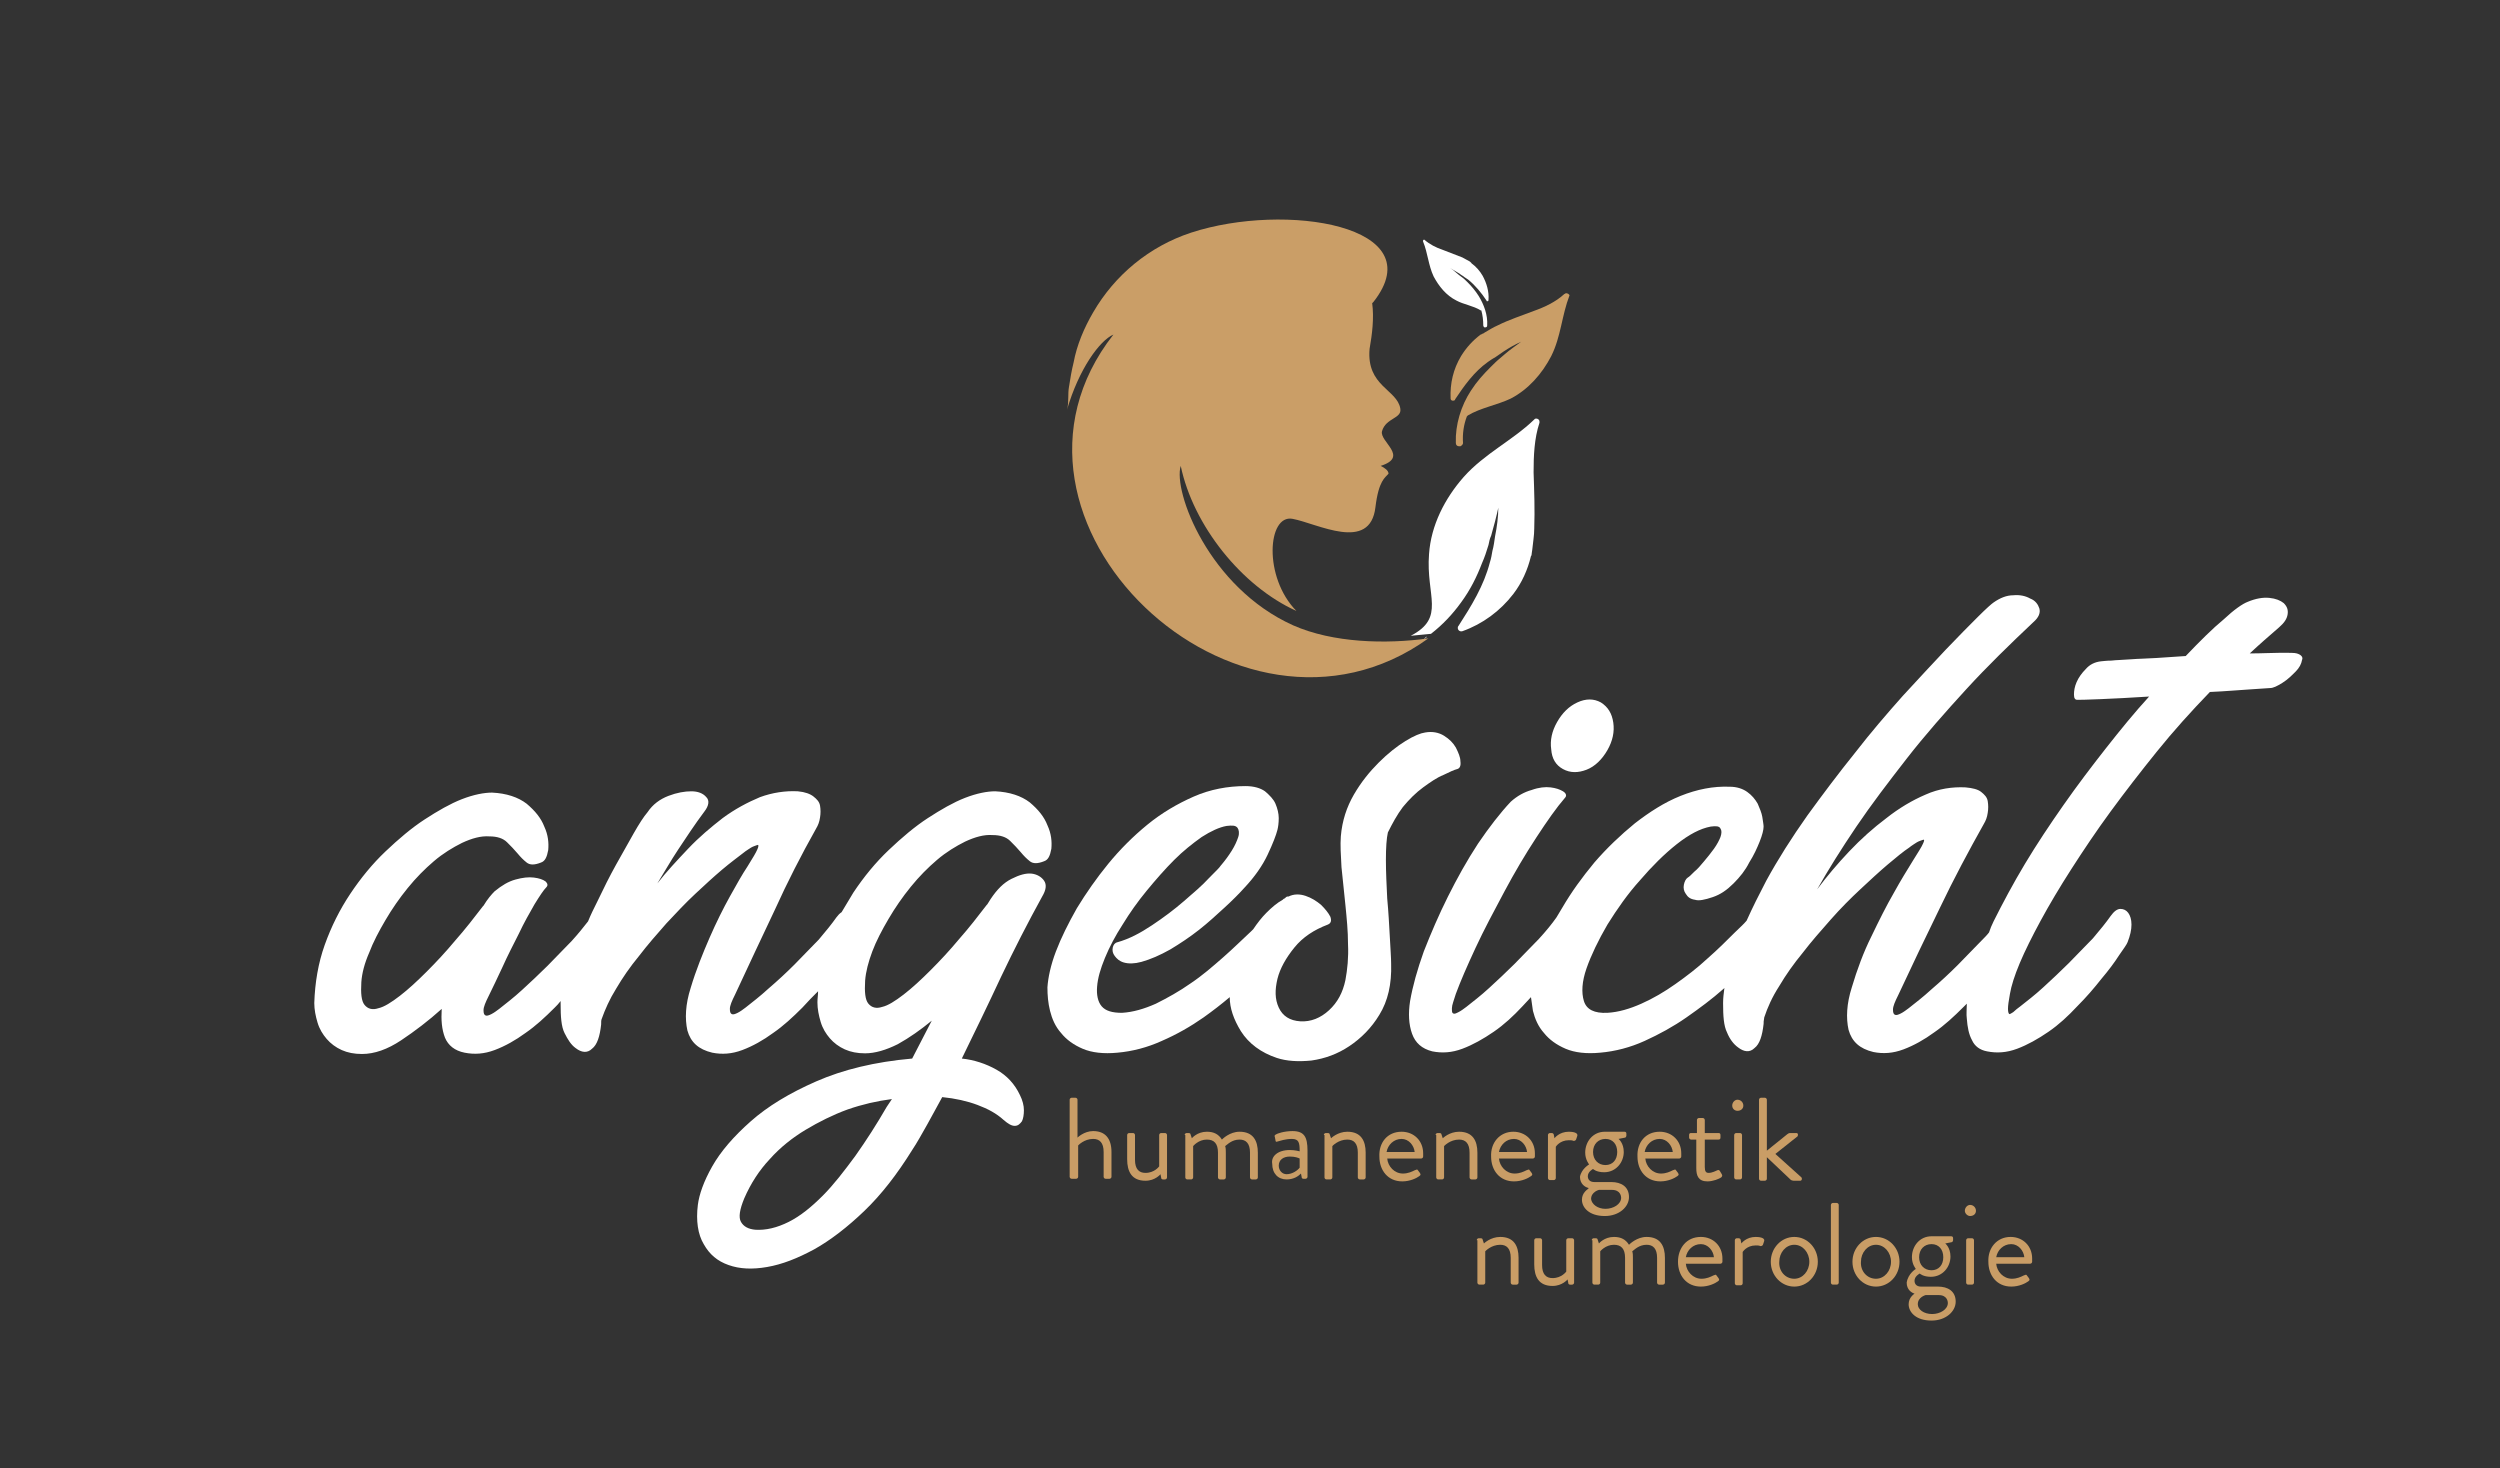<?xml version="1.0" encoding="utf-8"?>
<!-- Generator: Adobe Illustrator 26.0.0, SVG Export Plug-In . SVG Version: 6.00 Build 0)  -->
<svg version="1.1" id="Ebene_1" xmlns="http://www.w3.org/2000/svg" xmlns:xlink="http://www.w3.org/1999/xlink" x="0px" y="0px"
	 viewBox="0 0 382.6 224.7" style="enable-background:new 0 0 382.6 224.7;" xml:space="preserve">
<rect x="0" y="0" width="382.6" height="224.7" fill="#333333" stroke="none"/>
<style type="text/css">
	.st0{display:none;}
	.st1{display:inline;fill-rule:evenodd;clip-rule:evenodd;fill:#521841;}
	.st2{fill:#C99D66;}
	.st3{fill:#FFFFFF;}
	.st4{fill-rule:evenodd;clip-rule:evenodd;fill:#CA9E67;}
	.st5{fill-rule:evenodd;clip-rule:evenodd;fill:#FFFFFF;}
</style>
<g id="Ebene_2_00000127726370807960891070000004677658316969974974_" class="st0">
	<rect x="-97.8" y="-138" class="st1" width="518.2" height="474.5"/>
</g>
<g id="Ebene_1_00000114772412035989361080000006523838609164948636_">
	<g>
		<path class="st2" d="M163.7,168.3c0-0.2,0.2-0.3,0.3-0.3h0.6c0.2,0,0.3,0.2,0.3,0.3v5.8c0,0,1-1,2.4-1c1.8,0,2.8,1.1,2.8,3.2v3.8
			c0,0.2-0.2,0.3-0.3,0.3h-0.6c-0.2,0-0.3-0.2-0.3-0.3v-3.8c0-1.4-0.6-2-1.6-2c-1.4,0-2.3,1-2.3,1v4.8c0,0.2-0.2,0.3-0.3,0.3H164
			c-0.2,0-0.3-0.2-0.3-0.3V168.3z"/>
		<path class="st2" d="M172.5,173.7c0-0.2,0.2-0.3,0.3-0.3h0.6c0.2,0,0.3,0.2,0.3,0.3v3.8c0,1.4,0.6,2,1.6,2c1.4,0,2.1-1,2.1-1
			c0-0.4,0-0.8,0-4.8c0-0.2,0.2-0.3,0.3-0.3h0.6c0.2,0,0.3,0.2,0.3,0.3v6.5c0,0.2-0.2,0.3-0.3,0.3h-0.3c-0.2,0-0.3-0.1-0.3-0.3
			l-0.1-0.5c0,0-0.8,1-2.3,1c-2.1,0-2.8-1.4-2.8-3.3V173.7z"/>
		<path class="st2" d="M181.3,173.7c0-0.2,0.2-0.3,0.3-0.3h0.3c0.2,0,0.3,0.1,0.3,0.2l0.2,0.6c0,0,0.8-1,2.3-1
			c1.1,0,1.8,0.4,2.3,1.2c0.1-0.1,1.2-1.2,2.7-1.2c2.1,0,2.8,1.4,2.8,3.2v3.8c0,0.2-0.2,0.3-0.3,0.3h-0.6c-0.2,0-0.3-0.2-0.3-0.3
			v-3.8c0-1.4-0.6-2-1.6-2c-1.2,0-1.9,0.8-2.2,1c0.1,0.3,0.1,0.6,0.1,1v3.8c0,0.2-0.2,0.3-0.3,0.3h-0.6c-0.2,0-0.3-0.2-0.3-0.3v-3.8
			c0-1.4-0.6-2-1.7-2c-1.3,0-2.1,1-2.1,1v4.8c0,0.2-0.2,0.3-0.3,0.3h-0.6c-0.2,0-0.3-0.2-0.3-0.3V173.7z"/>
		<path class="st2" d="M197.4,176c0.8,0,1.5,0.2,1.5,0.2c0-1.3-0.1-1.9-1.2-1.9c-1,0-1.8,0.3-2.2,0.4c-0.2,0.1-0.3,0-0.3-0.2
			l-0.1-0.5c-0.1-0.2,0-0.3,0.2-0.4c0.1-0.1,1.2-0.5,2.5-0.5c1.8,0,2.3,0.9,2.3,3v4c0,0.2-0.2,0.3-0.3,0.3h-0.3
			c-0.2,0-0.3-0.1-0.3-0.3l-0.1-0.5c-0.4,0.4-1.1,0.9-2.2,0.9c-1.3,0-2.2-0.9-2.2-2.4C194.5,177,195.5,176,197.4,176z M196.9,179.7
			c0.9,0,1.7-0.6,2-1v-1.4c-0.2-0.1-0.7-0.3-1.5-0.3c-1,0-1.7,0.5-1.7,1.4C195.7,179.1,196.2,179.7,196.9,179.7z"/>
		<path class="st2" d="M202.6,173.7c0-0.2,0.2-0.3,0.3-0.3h0.3c0.2,0,0.3,0.1,0.3,0.2l0.2,0.6c0,0,1-1,2.5-1c2.1,0,2.8,1.4,2.8,3.2
			v3.8c0,0.2-0.2,0.3-0.3,0.3h-0.6c-0.2,0-0.3-0.2-0.3-0.3v-3.8c0-1.4-0.6-2-1.6-2c-1.4,0-2.3,1-2.3,1v4.8c0,0.2-0.2,0.3-0.3,0.3
			h-0.6c-0.2,0-0.3-0.2-0.3-0.3V173.7z"/>
		<path class="st2" d="M214.5,173.2c1.9,0,3.3,1.4,3.3,3.3c0,0.1,0,0.4,0,0.5c0,0.2-0.2,0.3-0.3,0.3h-5.2c0.1,1.2,1.1,2.3,2.4,2.3
			c0.8,0,1.4-0.3,1.8-0.5c0.3-0.1,0.4-0.2,0.5,0c0.1,0.1,0.2,0.3,0.3,0.4c0.1,0.2,0.2,0.3-0.1,0.5c-0.4,0.3-1.4,0.8-2.6,0.8
			c-2.2,0-3.5-1.7-3.5-3.8C211,174.9,212.3,173.2,214.5,173.2z M216.5,176.3c-0.1-1-0.9-2-2-2c-1.2,0-2.1,0.9-2.3,2H216.5z"/>
		<path class="st2" d="M219.7,173.7c0-0.2,0.2-0.3,0.3-0.3h0.3c0.2,0,0.3,0.1,0.3,0.2l0.2,0.6c0,0,1-1,2.5-1c2.1,0,2.8,1.4,2.8,3.2
			v3.8c0,0.2-0.2,0.3-0.3,0.3h-0.6c-0.2,0-0.3-0.2-0.3-0.3v-3.8c0-1.4-0.6-2-1.6-2c-1.4,0-2.3,1-2.3,1v4.8c0,0.2-0.2,0.3-0.3,0.3
			h-0.6c-0.2,0-0.3-0.2-0.3-0.3V173.7z"/>
		<path class="st2" d="M231.6,173.2c1.9,0,3.3,1.4,3.3,3.3c0,0.1,0,0.4,0,0.5c0,0.2-0.2,0.3-0.3,0.3h-5.2c0.1,1.2,1.1,2.3,2.4,2.3
			c0.8,0,1.4-0.3,1.8-0.5c0.3-0.1,0.4-0.2,0.5,0c0.1,0.1,0.2,0.3,0.3,0.4c0.1,0.2,0.2,0.3-0.1,0.5c-0.4,0.3-1.4,0.8-2.6,0.8
			c-2.2,0-3.5-1.7-3.5-3.8C228.1,174.9,229.5,173.2,231.6,173.2z M233.7,176.3c-0.1-1-0.9-2-2-2c-1.2,0-2.1,0.9-2.3,2H233.7z"/>
		<path class="st2" d="M236.9,173.7c0-0.2,0.2-0.3,0.3-0.3h0.3c0.1,0,0.3,0.1,0.3,0.3l0.1,0.5c0,0,0.7-1,2.2-1
			c0.5,0,1.4,0.1,1.3,0.6l-0.2,0.6c-0.1,0.2-0.3,0.2-0.4,0.2c-0.2-0.1-0.4-0.1-0.7-0.1c-1.4,0-2,1-2,1v4.8c0,0.2-0.2,0.3-0.3,0.3
			h-0.6c-0.2,0-0.3-0.2-0.3-0.3V173.7z"/>
		<path class="st2" d="M243.2,178.2c0,0-0.6-0.7-0.6-1.8c0-1.7,1.2-3.2,3-3.2h3c0.2,0,0.3,0.1,0.3,0.3v0.3c0,0.1-0.1,0.3-0.2,0.3
			l-1,0.2c0,0,0.8,0.6,0.8,2c0,1.6-1.2,3.1-3,3.1c-1.2,0-1.7-0.5-1.7-0.5s-0.8,0.4-0.8,1.1c0,0.5,0.3,0.9,1,0.9h2.6
			c1.5,0,2.7,0.7,2.7,2.3c0,1.5-1.5,2.9-3.7,2.9c-2.4,0-3.5-1.3-3.5-2.5c0-1.1,0.9-1.6,1-1.7v-0.1c-0.5-0.1-1.3-0.6-1.3-1.7
			C242,178.9,243.2,178.2,243.2,178.2z M245.7,185c1.2,0,2.4-0.7,2.4-1.7c0-0.2-0.1-1.2-1.4-1.2c-0.7,0-1.3,0-2,0
			c0,0-1.2,0.3-1.2,1.4C243.6,184.3,244.5,185,245.7,185z M247.5,176.3c0-1.2-0.7-2-1.8-2c-1.1,0-1.9,0.8-1.9,2s0.8,2,1.9,2
			C246.8,178.3,247.5,177.5,247.5,176.3z"/>
		<path class="st2" d="M254,173.2c1.9,0,3.3,1.4,3.3,3.3c0,0.1,0,0.4,0,0.5c0,0.2-0.2,0.3-0.3,0.3h-5.2c0.1,1.2,1.1,2.3,2.4,2.3
			c0.8,0,1.4-0.3,1.8-0.5c0.3-0.1,0.4-0.2,0.5,0c0.1,0.1,0.2,0.3,0.3,0.4c0.1,0.2,0.2,0.3-0.1,0.5c-0.4,0.3-1.4,0.8-2.6,0.8
			c-2.2,0-3.5-1.7-3.5-3.8C250.5,174.9,251.8,173.2,254,173.2z M256,176.3c-0.1-1-0.9-2-2-2c-1.2,0-2.1,0.9-2.3,2H256z"/>
		<path class="st2" d="M259.7,174.4h-0.9c-0.2,0-0.3-0.2-0.3-0.3v-0.4c0-0.2,0.1-0.3,0.3-0.3h0.9v-2c0-0.2,0.2-0.3,0.3-0.3l0.6,0
			c0.2,0,0.3,0.2,0.3,0.3v2h2.1c0.2,0,0.3,0.1,0.3,0.3v0.4c0,0.2-0.1,0.3-0.3,0.3h-2.1v4.2c0,0.7,0.2,0.9,0.6,0.9
			c0.5,0,1.1-0.3,1.3-0.4c0.3-0.1,0.3,0,0.4,0.1l0.3,0.5c0.1,0.2,0.1,0.3-0.1,0.5c-0.3,0.2-1.2,0.6-2.1,0.6c-1.4,0-1.7-0.9-1.7-2
			V174.4z"/>
		<path class="st2" d="M265.1,169.2c0-0.5,0.4-0.9,0.8-0.9c0.5,0,0.9,0.4,0.9,0.9c0,0.5-0.4,0.8-0.9,0.8
			C265.5,170,265.1,169.7,265.1,169.2z M265.4,173.7c0-0.2,0.2-0.3,0.3-0.3h0.6c0.2,0,0.3,0.2,0.3,0.3v6.5c0,0.2-0.2,0.3-0.3,0.3
			h-0.6c-0.2,0-0.3-0.2-0.3-0.3V173.7z"/>
		<path class="st2" d="M269.2,168.3c0-0.2,0.2-0.3,0.3-0.3h0.6c0.2,0,0.3,0.2,0.3,0.3v7.8l3.1-2.5c0.1-0.1,0.3-0.2,0.4-0.2h1
			c0.3,0,0.3,0.3,0.2,0.5l-3.4,2.7l4,3.6c0.1,0.1,0.1,0.5-0.2,0.5h-1c-0.2,0-0.3-0.1-0.4-0.1l-3.7-3.5v3.3c0,0.2-0.2,0.3-0.3,0.3
			h-0.6c-0.2,0-0.3-0.2-0.3-0.3V168.3z"/>
	</g>
	<g>
		<path class="st2" d="M226,189.8c0-0.2,0.2-0.3,0.3-0.3h0.3c0.2,0,0.3,0.1,0.3,0.2l0.2,0.6c0,0,1-1,2.5-1c2.1,0,2.8,1.4,2.8,3.2
			v3.8c0,0.2-0.2,0.3-0.3,0.3h-0.6c-0.2,0-0.3-0.2-0.3-0.3v-3.8c0-1.4-0.6-2-1.6-2c-1.4,0-2.3,1-2.3,1v4.8c0,0.2-0.2,0.3-0.3,0.3
			h-0.6c-0.2,0-0.3-0.2-0.3-0.3V189.8z"/>
		<path class="st2" d="M234.8,189.8c0-0.2,0.2-0.3,0.3-0.3h0.6c0.2,0,0.3,0.2,0.3,0.3v3.8c0,1.4,0.6,2,1.6,2c1.4,0,2.1-1,2.1-1
			c0-0.4,0-0.8,0-4.8c0-0.2,0.2-0.3,0.3-0.3h0.6c0.2,0,0.3,0.2,0.3,0.3v6.5c0,0.2-0.2,0.3-0.3,0.3h-0.3c-0.2,0-0.3-0.1-0.3-0.3
			l-0.1-0.5c0,0-0.8,1-2.3,1c-2.1,0-2.8-1.4-2.8-3.3V189.8z"/>
		<path class="st2" d="M243.6,189.8c0-0.2,0.2-0.3,0.3-0.3h0.3c0.2,0,0.3,0.1,0.3,0.2l0.2,0.6c0,0,0.8-1,2.3-1
			c1.1,0,1.8,0.4,2.3,1.2c0.1-0.1,1.2-1.2,2.7-1.2c2.1,0,2.8,1.4,2.8,3.2v3.8c0,0.2-0.2,0.3-0.3,0.3h-0.6c-0.2,0-0.3-0.2-0.3-0.3
			v-3.8c0-1.4-0.6-2-1.6-2c-1.2,0-1.9,0.8-2.2,1c0.1,0.3,0.1,0.6,0.1,1v3.8c0,0.2-0.2,0.3-0.3,0.3h-0.6c-0.2,0-0.3-0.2-0.3-0.3v-3.8
			c0-1.4-0.6-2-1.7-2c-1.3,0-2.1,1-2.1,1v4.8c0,0.2-0.2,0.3-0.3,0.3h-0.6c-0.2,0-0.3-0.2-0.3-0.3V189.8z"/>
		<path class="st2" d="M260.3,189.3c1.9,0,3.3,1.4,3.3,3.3c0,0.1,0,0.4,0,0.5c0,0.2-0.2,0.3-0.3,0.3H258c0.1,1.2,1.1,2.3,2.4,2.3
			c0.8,0,1.4-0.3,1.8-0.5c0.3-0.1,0.4-0.2,0.5,0c0.1,0.1,0.2,0.3,0.3,0.4c0.1,0.2,0.2,0.3-0.1,0.5c-0.4,0.3-1.4,0.8-2.6,0.8
			c-2.2,0-3.5-1.7-3.5-3.8C256.8,191,258.1,189.3,260.3,189.3z M262.3,192.4c-0.1-1-0.9-2-2-2c-1.2,0-2.1,0.9-2.3,2H262.3z"/>
		<path class="st2" d="M265.5,189.8c0-0.2,0.2-0.3,0.3-0.3h0.3c0.1,0,0.3,0.1,0.3,0.3l0.1,0.5c0,0,0.7-1,2.2-1
			c0.5,0,1.4,0.1,1.3,0.6l-0.2,0.6c-0.1,0.2-0.3,0.2-0.4,0.2c-0.2-0.1-0.4-0.1-0.7-0.1c-1.4,0-2,1-2,1v4.8c0,0.2-0.2,0.3-0.3,0.3
			h-0.6c-0.2,0-0.3-0.2-0.3-0.3V189.8z"/>
		<path class="st2" d="M274.6,189.3c2,0,3.6,1.7,3.6,3.8c0,2.1-1.6,3.8-3.6,3.8s-3.6-1.7-3.6-3.8C271,191,272.6,189.3,274.6,189.3z
			 M274.6,195.7c1.3,0,2.3-1.2,2.3-2.6c0-1.4-1-2.6-2.3-2.6s-2.3,1.2-2.3,2.6C272.2,194.5,273.2,195.7,274.6,195.7z"/>
		<path class="st2" d="M280.2,184.4c0-0.2,0.2-0.3,0.3-0.3h0.6c0.2,0,0.3,0.2,0.3,0.3v11.9c0,0.2-0.2,0.3-0.3,0.3h-0.6
			c-0.2,0-0.3-0.2-0.3-0.3V184.4z"/>
		<path class="st2" d="M287.1,189.3c2,0,3.6,1.7,3.6,3.8c0,2.1-1.6,3.8-3.6,3.8s-3.6-1.7-3.6-3.8C283.5,191,285.1,189.3,287.1,189.3
			z M287.1,195.7c1.3,0,2.3-1.2,2.3-2.6c0-1.4-1-2.6-2.3-2.6s-2.3,1.2-2.3,2.6C284.7,194.5,285.7,195.7,287.1,195.7z"/>
		<path class="st2" d="M293.2,194.2c0,0-0.6-0.7-0.6-1.8c0-1.7,1.2-3.2,3-3.2h3c0.2,0,0.3,0.1,0.3,0.3v0.3c0,0.1-0.1,0.3-0.2,0.3
			l-1,0.2c0,0,0.8,0.6,0.8,2c0,1.6-1.2,3.1-3,3.1c-1.2,0-1.7-0.5-1.7-0.5s-0.8,0.4-0.8,1.1c0,0.5,0.3,0.9,1,0.9h2.6
			c1.5,0,2.7,0.7,2.7,2.3c0,1.5-1.5,2.9-3.7,2.9c-2.4,0-3.5-1.3-3.5-2.5c0-1.1,0.9-1.6,1-1.7V198c-0.5-0.1-1.3-0.6-1.3-1.7
			C292,194.9,293.2,194.2,293.2,194.2z M295.7,201.1c1.2,0,2.4-0.7,2.4-1.7c0-0.2-0.1-1.2-1.4-1.2c-0.7,0-1.3,0-2,0
			c0,0-1.2,0.3-1.2,1.4C293.5,200.4,294.4,201.1,295.7,201.1z M297.4,192.4c0-1.2-0.7-2-1.8-2c-1.1,0-1.9,0.8-1.9,2s0.8,2,1.9,2
			C296.7,194.4,297.4,193.6,297.4,192.4z"/>
		<path class="st2" d="M300.7,185.3c0-0.5,0.4-0.9,0.8-0.9c0.5,0,0.9,0.4,0.9,0.9c0,0.5-0.4,0.8-0.9,0.8
			C301.1,186.1,300.7,185.7,300.7,185.3z M300.9,189.8c0-0.2,0.2-0.3,0.3-0.3h0.6c0.2,0,0.3,0.2,0.3,0.3v6.5c0,0.2-0.2,0.3-0.3,0.3
			h-0.6c-0.2,0-0.3-0.2-0.3-0.3V189.8z"/>
		<path class="st2" d="M307.7,189.3c1.9,0,3.3,1.4,3.3,3.3c0,0.1,0,0.4,0,0.5c0,0.2-0.2,0.3-0.3,0.3h-5.2c0.1,1.2,1.1,2.3,2.4,2.3
			c0.8,0,1.4-0.3,1.8-0.5c0.3-0.1,0.4-0.2,0.5,0c0.1,0.1,0.2,0.3,0.3,0.4c0.1,0.2,0.2,0.3-0.1,0.5c-0.4,0.3-1.4,0.8-2.6,0.8
			c-2.2,0-3.5-1.7-3.5-3.8C304.2,191,305.6,189.3,307.7,189.3z M309.8,192.4c-0.1-1-0.9-2-2-2c-1.2,0-2.1,0.9-2.3,2H309.8z"/>
	</g>
	<g>
		<path class="st3" d="M133.5,145.6c0.6-1.6,1.5-3.3,2.5-5s2.1-3.3,3.4-4.9c1.3-1.6,2.6-2.9,4-4.1c1.4-1.2,2.9-2.1,4.3-2.8
			c1.5-0.7,2.9-1.1,4.2-1c1.2,0,2.1,0.3,2.7,0.9c0.6,0.6,1.1,1.1,1.6,1.7c0.5,0.6,0.9,1,1.4,1.4s1.2,0.4,2.2,0
			c0.6-0.2,0.9-0.8,1.1-1.9c0.1-1.1,0-2.3-0.6-3.6c-0.5-1.3-1.4-2.4-2.7-3.5c-1.3-1-3.1-1.6-5.3-1.7c-1.2,0-2.8,0.3-4.6,1
			s-3.7,1.8-5.7,3.1c-2,1.3-4,3-6,4.9s-3.8,4.1-5.4,6.5c-0.6,1-1.2,2-1.8,3c-0.3,0.2-0.5,0.4-0.8,0.8c-0.7,1-1.6,2.1-2.7,3.4
			c-1.2,1.2-2.4,2.5-3.7,3.8c-1.3,1.3-2.6,2.5-4,3.7c-1.3,1.2-2.5,2.1-3.5,2.9c-0.4,0.3-0.8,0.6-1.2,0.8c-0.4,0.2-0.7,0.3-0.9,0.2
			c-0.2-0.1-0.3-0.3-0.3-0.8s0.3-1.2,0.8-2.2c2.1-4.5,4.1-8.8,6.1-13c1.9-4.2,4-8.3,6.3-12.4c0.3-0.5,0.5-1,0.6-1.7
			c0.1-0.6,0.1-1.2,0-1.8c-0.1-0.6-0.5-1-1-1.4s-1.3-0.7-2.4-0.8c-1.9-0.1-3.9,0.2-5.8,0.9c-1.9,0.8-3.8,1.8-5.7,3.2
			c-1.8,1.4-3.6,2.9-5.3,4.7c-1.7,1.8-3.3,3.5-4.7,5.3c1-1.6,2-3.4,3.2-5.2s2.5-3.8,4-5.8c0.7-0.9,0.8-1.7,0.3-2.2
			c-0.5-0.6-1.3-0.9-2.3-0.9s-2.2,0.2-3.5,0.7s-2.4,1.3-3.2,2.5c-0.6,0.7-1.3,1.8-2.1,3.2c-0.8,1.4-1.7,3-2.7,4.8s-1.9,3.6-2.9,5.7
			c-0.5,1-1,2-1.4,3c-0.7,0.9-1.5,1.9-2.5,3c-1.2,1.2-2.4,2.5-3.7,3.8c-1.3,1.3-2.6,2.5-3.9,3.7s-2.5,2.1-3.5,2.9
			c-0.4,0.3-0.8,0.6-1.2,0.8c-0.4,0.2-0.7,0.3-0.9,0.2c-0.2-0.1-0.3-0.3-0.3-0.8s0.3-1.2,0.8-2.2c0.6-1.2,1.3-2.7,2.1-4.4
			c0.8-1.8,1.7-3.5,2.5-5.1c0.8-1.7,1.6-3.1,2.4-4.5c0.8-1.3,1.4-2.2,1.8-2.6c0.3-0.3,0.2-0.6-0.1-0.9c-0.4-0.3-1-0.5-1.8-0.6
			s-1.7,0-2.8,0.3c-1.1,0.3-2.1,0.9-3.2,1.8c-0.5,0.5-1.1,1.2-1.7,2.2l-0.1,0.1c-1.3,1.7-2.7,3.5-4.2,5.2c-1.5,1.8-2.9,3.3-4.4,4.8
			c-1.4,1.4-2.8,2.7-4.1,3.7s-2.4,1.7-3.3,1.9c-0.9,0.3-1.6,0.1-2.1-0.5s-0.6-1.8-0.5-3.5c0.1-1.4,0.5-2.9,1.2-4.5
			c0.6-1.6,1.5-3.3,2.5-5s2.1-3.3,3.4-4.9c1.3-1.6,2.6-2.9,4-4.1c1.4-1.2,2.9-2.1,4.3-2.8c1.5-0.7,2.9-1.1,4.2-1
			c1.2,0,2.1,0.3,2.7,0.9c0.6,0.6,1.1,1.1,1.6,1.7c0.5,0.6,0.9,1,1.4,1.4s1.2,0.4,2.2,0c0.6-0.2,0.9-0.8,1.1-1.9
			c0.1-1.1,0-2.3-0.6-3.6c-0.5-1.3-1.4-2.4-2.7-3.5c-1.3-1-3.1-1.6-5.3-1.7c-1.2,0-2.8,0.3-4.6,1c-1.8,0.7-3.7,1.8-5.7,3.1
			c-2,1.3-4,3-6,4.9s-3.8,4.1-5.4,6.5c-1.6,2.4-2.9,5-3.9,7.8s-1.5,5.8-1.6,8.9c0,1,0.2,2,0.5,3s0.8,1.8,1.4,2.5
			c0.6,0.7,1.4,1.3,2.3,1.7c0.9,0.4,1.9,0.6,3.1,0.6c1.9,0,3.9-0.7,6-2.1c2.1-1.4,4.2-3,6.2-4.8c-0.1,1.7,0,3.1,0.5,4.4
			c0.5,1.2,1.5,2,3,2.3s3,0.2,4.6-0.4c1.6-0.6,3.2-1.5,4.7-2.6c1.6-1.1,3-2.4,4.5-3.9c0.3-0.3,0.6-0.6,0.9-1c0,0.1,0,0.3,0,0.4
			c0,2,0.1,3.5,0.6,4.5s1,1.8,1.7,2.3c0.9,0.7,1.8,0.8,2.5,0.1c0.8-0.6,1.2-1.9,1.4-3.7c0-0.4,0-0.7,0.1-0.9c0.5-1.4,1.2-3,2.2-4.6
			c1-1.7,2.1-3.3,3.5-5c1.3-1.7,2.7-3.3,4.2-5c1.5-1.6,2.9-3.1,4.4-4.5s2.8-2.6,4.1-3.7c1.3-1.1,2.4-1.9,3.3-2.6
			c0.1-0.1,0.4-0.3,0.7-0.5c0.3-0.2,0.6-0.4,0.9-0.5s0.5-0.2,0.6-0.2s0.1,0.3-0.1,0.7c-0.2,0.5-0.7,1.3-1.5,2.6
			c-0.8,1.2-1.7,2.8-2.7,4.6s-2.1,4-3.1,6.3s-2.1,5-2.9,7.7c-0.8,2.5-0.9,4.7-0.5,6.5c0.5,1.8,1.7,2.9,3.8,3.4
			c1.5,0.3,3,0.2,4.6-0.4c1.6-0.6,3.2-1.5,4.7-2.6c1.6-1.1,3-2.4,4.5-3.9c0.8-0.9,1.6-1.7,2.4-2.5c0,0.6-0.1,1.1-0.1,1.7
			c0,1,0.2,2,0.5,3s0.8,1.8,1.4,2.5s1.4,1.3,2.3,1.7c0.9,0.4,1.9,0.6,3.1,0.6c1.5,0,3.2-0.5,5-1.4c1.8-1,3.5-2.2,5.2-3.6l-3,5.8
			c-5.7,0.5-10.6,1.7-14.7,3.5c-4.1,1.8-7.4,3.8-10,6.1s-4.6,4.6-5.9,6.9c-1.3,2.3-2,4.3-2.2,5.9c-0.3,2.4,0,4.5,0.9,6
			c0.9,1.6,2.1,2.6,3.8,3.2c1.7,0.6,3.6,0.7,5.9,0.3s4.6-1.3,7.2-2.7c2.5-1.4,5.1-3.4,7.7-5.9s5-5.6,7.3-9.3
			c0.8-1.2,1.5-2.5,2.3-3.9c0.7-1.3,1.5-2.7,2.3-4.2c2,0.2,3.8,0.6,5.4,1.2s2.9,1.3,4,2.3c0.7,0.6,1.2,0.9,1.7,0.9s0.8-0.3,1.1-0.7
			c0.2-0.4,0.3-1,0.3-1.7s-0.2-1.5-0.6-2.3c-0.8-1.7-2-3-3.6-3.9s-3.4-1.5-5.3-1.7c2-4.1,4-8.2,6-12.5c2-4.2,4.1-8.3,6.3-12.3
			c0.6-1,0.7-1.8,0.3-2.4c-0.4-0.6-1.1-1-1.9-1.1c-0.9-0.1-1.9,0.2-3.1,0.8c-1.2,0.6-2.2,1.6-3.2,3.1l-0.5,0.8l-0.1,0.1
			c-1.3,1.7-2.7,3.5-4.2,5.2c-1.5,1.8-2.9,3.3-4.4,4.8c-1.4,1.4-2.8,2.7-4.1,3.7s-2.4,1.7-3.3,1.9c-0.9,0.3-1.6,0.1-2.1-0.5
			s-0.6-1.8-0.5-3.5C132.5,148.7,132.9,147.2,133.5,145.6z M135.7,169.4c-1.5,2.6-3.1,5.1-4.8,7.5c-1.7,2.3-3.3,4.4-5,6.1
			c-1.7,1.7-3.4,3.1-5.2,4c-1.8,0.9-3.5,1.3-5.1,1.2c-1.1-0.1-1.8-0.5-2.2-1.2c-0.4-0.7-0.2-1.9,0.5-3.6c1-2.3,2.3-4.3,3.9-6
			c1.6-1.8,3.5-3.3,5.5-4.5s4.2-2.3,6.4-3.1c2.3-0.8,4.5-1.3,6.8-1.6L135.7,169.4z"/>
		<path class="st3" d="M214.7,123.5c1-1.2,2-2.2,3.1-3s2.1-1.5,3.1-1.9c1-0.5,1.7-0.8,2.1-0.9c0.4-0.1,0.6-0.5,0.5-1.2
			c0-0.6-0.3-1.3-0.7-2.1c-0.4-0.7-1-1.3-1.8-1.8s-1.8-0.7-2.9-0.5c-0.7,0.1-1.7,0.5-3,1.3s-2.7,1.9-4.1,3.3c-1.4,1.4-2.7,3-3.8,4.9
			s-1.8,4-2,6.4c-0.1,1.3,0,2.9,0.1,4.7c0.2,1.8,0.4,3.8,0.6,5.8c0.2,2,0.4,4,0.4,6c0.1,2-0.1,3.9-0.4,5.5c-0.4,1.9-1.2,3.4-2.5,4.6
			c-1.3,1.2-2.8,1.8-4.4,1.7c-1.6-0.1-2.7-0.8-3.3-2.1s-0.6-2.7-0.2-4.4c0.4-1.6,1.3-3.2,2.6-4.8s3-2.7,5.1-3.5
			c0.5-0.2,0.6-0.6,0.4-1.2c-0.3-0.6-0.8-1.2-1.4-1.8c-0.7-0.6-1.5-1.1-2.4-1.4c-0.9-0.3-1.8-0.3-2.6,0.1c0,0,0,0-0.1,0
			c-0.2,0-0.3,0.1-0.5,0.3c-0.1,0-0.2,0.1-0.3,0.2c-0.9,0.5-1.7,1.2-2.5,2c-0.7,0.7-1.4,1.6-2,2.5c-0.1,0.1-0.2,0.2-0.3,0.3
			c-1.3,1.2-2.7,2.6-4.3,4s-3.2,2.8-5,4c-1.7,1.2-3.5,2.2-5.3,3.1c-1.8,0.8-3.5,1.3-5.2,1.4c-1.5,0-2.5-0.3-3.1-1s-0.8-1.8-0.7-3
			c0.1-1.3,0.5-2.7,1.2-4.4s1.6-3.4,2.7-5.1c1.1-1.8,2.3-3.5,3.7-5.2s2.8-3.3,4.2-4.7s2.8-2.5,4.2-3.5c1.4-0.9,2.7-1.5,3.8-1.7
			c0.9-0.1,1.4-0.1,1.7,0.3c0.2,0.3,0.3,0.8,0.1,1.4c-0.2,0.6-0.5,1.3-1,2.1s-1.1,1.6-1.7,2.3c-0.1,0.2-0.7,0.8-1.8,1.9
			c-1,1.1-2.3,2.2-3.8,3.5s-3.1,2.5-4.9,3.7c-1.8,1.2-3.5,2.1-5.3,2.6c-0.4,0.1-0.6,0.4-0.7,0.8c-0.1,0.5,0,0.9,0.3,1.3
			c0.3,0.4,0.7,0.8,1.4,1s1.6,0.2,2.7-0.1c1.4-0.4,2.8-1,4.4-1.9c1.5-0.9,3-1.9,4.4-3s2.7-2.3,3.9-3.4s2.3-2.2,3.1-3.1
			c1.5-1.6,2.7-3.3,3.5-5s1.3-3,1.5-3.8c0.1-0.4,0.2-1,0.2-1.8c0-0.7-0.2-1.5-0.5-2.2s-0.9-1.3-1.6-1.9c-0.7-0.5-1.7-0.8-3-0.8
			c-2.7,0-5.4,0.5-7.9,1.6s-4.9,2.5-7.1,4.3c-2.2,1.8-4.2,3.8-6,6s-3.4,4.5-4.8,6.8c-1.3,2.3-2.4,4.5-3.2,6.6s-1.2,4-1.3,5.5
			c0,1.2,0.1,2.4,0.4,3.6s0.8,2.4,1.7,3.4c0.8,1,1.9,1.8,3.3,2.4c1.4,0.6,3.2,0.8,5.3,0.6c2.3-0.2,4.6-0.8,6.8-1.8
			c2.3-1,4.4-2.2,6.4-3.6c1.4-1,2.7-2,4-3.1c0,1.7,0.6,3.4,1.7,5.2c1.2,1.9,3.1,3.3,5.5,4.1c1.5,0.5,3.3,0.6,5.3,0.4
			c2.1-0.3,4-1,5.8-2.2s3.4-2.8,4.6-4.8c1.3-2.1,1.9-4.7,1.8-7.8c0-0.9-0.1-2.2-0.2-4.1c-0.1-1.8-0.2-3.8-0.4-5.9
			c-0.1-2.1-0.2-4-0.2-5.9s0.1-3.3,0.3-4.2C213.1,126,213.8,124.7,214.7,123.5z"/>
		<path class="st3" d="M239.2,117.7c1.1,0.6,2.3,0.6,3.6,0.1s2.4-1.6,3.2-3s1.1-2.8,0.9-4.2c-0.2-1.4-0.8-2.4-1.9-3.1
			c-1.1-0.6-2.3-0.6-3.6,0s-2.3,1.6-3.1,3s-1.1,2.8-0.9,4.2C237.5,116.1,238.1,117.1,239.2,117.7z"/>
		<path class="st3" d="M351.5,100c-0.3-0.1-1.1-0.1-2.4-0.1s-2.9,0.1-4.8,0.1c1.5-1.4,3-2.7,4.5-4c0.8-0.7,1.2-1.3,1.3-2
			c0.1-0.7-0.1-1.2-0.6-1.7c-0.5-0.4-1.2-0.7-2.2-0.8c-1-0.1-2.1,0.1-3.3,0.6c-0.8,0.3-2.1,1.2-3.7,2.7c-1.7,1.4-3.6,3.3-5.8,5.6
			c-1.6,0.1-3.1,0.2-4.5,0.3c-1.4,0.1-2.7,0.1-3.9,0.2c-1.2,0.1-2.2,0.1-3,0.2c-0.8,0-1.3,0.1-1.5,0.1c-1,0.1-1.8,0.5-2.4,1.2
			c-0.6,0.6-1.1,1.3-1.4,2s-0.4,1.3-0.4,1.9s0.2,0.8,0.5,0.8c0.2,0,1.4,0,3.5-0.1s4.6-0.2,7.5-0.4c-2.2,2.4-4.4,5.1-6.6,7.9
			s-4.4,5.7-6.5,8.7s-4.1,6-5.9,9s-3.4,6-4.8,8.8c-0.3,0.6-0.5,1.1-0.7,1.7c-0.3,0.4-0.7,0.8-1.1,1.2c-1.2,1.2-2.4,2.5-3.7,3.8
			c-1.3,1.3-2.6,2.5-4,3.7c-1.3,1.2-2.5,2.1-3.5,2.9c-0.4,0.3-0.8,0.6-1.2,0.8c-0.4,0.2-0.7,0.3-0.9,0.2c-0.2-0.1-0.3-0.3-0.3-0.8
			s0.3-1.2,0.8-2.2c2.1-4.5,4.2-8.9,6.4-13.4c2.1-4.4,4.4-8.7,6.7-12.8c0.3-0.5,0.5-1,0.6-1.7c0.1-0.6,0.1-1.2,0-1.8
			c-0.1-0.6-0.5-1-1-1.4s-1.3-0.6-2.4-0.7c-2-0.1-4.1,0.2-6.1,1.1c-2.1,0.9-4.1,2.1-6,3.6c-2,1.5-3.9,3.2-5.7,5.1
			c-1.8,1.9-3.4,3.8-4.9,5.8c1.7-3,3.7-6.2,6-9.6s4.9-6.8,7.7-10.4s5.9-7.1,9.1-10.6s6.7-6.9,10.3-10.3c0.8-0.7,1.1-1.4,0.9-2.1
			c-0.2-0.6-0.6-1.2-1.4-1.5c-0.7-0.4-1.6-0.6-2.6-0.5c-1,0-2,0.4-3,1.1c-0.3,0.2-1.1,0.9-2.4,2.2c-1.3,1.3-2.9,2.9-4.9,5
			c-1.9,2-4.1,4.4-6.6,7.1c-2.4,2.7-4.9,5.6-7.3,8.7c-2.5,3.1-4.9,6.3-7.3,9.6c-2.4,3.4-4.5,6.7-6.3,10c-1.1,2.1-2.1,4.1-3,6.1
			c-0.5,0.6-1.1,1.1-1.8,1.8c-1.2,1.2-2.6,2.6-4.2,4c-1.5,1.4-3.2,2.7-4.9,3.9c-1.7,1.2-3.4,2.2-5.2,3s-3.5,1.3-5.2,1.4
			c-2,0.1-3.2-0.5-3.6-1.8c-0.4-1.3-0.3-3,0.4-5s1.8-4.3,3.2-6.7c1.5-2.4,3.1-4.7,5-6.8c1.8-2.1,3.7-4,5.6-5.5s3.6-2.4,5.2-2.7
			c0.8-0.1,1.3-0.1,1.5,0.3c0.2,0.3,0.2,0.7,0,1.3c-0.2,0.5-0.5,1.1-1,1.8s-1,1.3-1.5,1.9c-0.5,0.6-1,1.2-1.5,1.6
			c-0.5,0.5-0.8,0.8-1,0.9c-0.3,0.2-0.5,0.6-0.6,1.1s0,1,0.3,1.4c0.3,0.5,0.7,0.8,1.4,0.9c0.6,0.2,1.5,0,2.7-0.4s2.2-1.1,3.2-2.1
			s1.8-2,2.4-3.2c0.7-1.1,1.2-2.2,1.6-3.2s0.6-1.8,0.6-2.3c0-0.3-0.1-0.8-0.2-1.5c-0.1-0.6-0.4-1.3-0.7-2c-0.4-0.7-0.9-1.3-1.6-1.8
			s-1.6-0.8-2.7-0.8c-2.5-0.1-5,0.4-7.5,1.4s-4.8,2.5-7,4.2c-2.2,1.8-4.3,3.8-6.2,6c-1.9,2.3-3.5,4.5-4.9,6.9
			c-0.3,0.5-0.6,1-0.9,1.5c-0.7,1-1.6,2.1-2.7,3.3c-1.2,1.2-2.4,2.5-3.7,3.8s-2.6,2.5-3.9,3.7c-1.3,1.2-2.5,2.1-3.5,2.9
			c-0.4,0.3-0.8,0.6-1.2,0.8s-0.6,0.3-0.8,0.2s-0.2-0.3-0.2-0.8s0.3-1.2,0.6-2.2c0.7-1.9,1.7-4.2,3-7s2.8-5.6,4.4-8.6
			s3.2-5.7,4.9-8.3c1.7-2.6,3.1-4.6,4.4-6.1c0.3-0.3,0.2-0.7-0.3-1s-1.1-0.5-1.9-0.6s-1.8,0-2.9,0.4c-1.1,0.3-2.2,0.9-3.2,1.8
			c-1.6,1.7-3.3,3.9-5,6.4c-1.7,2.6-3.2,5.3-4.6,8.1c-1.4,2.8-2.6,5.6-3.7,8.4c-1,2.8-1.7,5.3-2.1,7.6c-0.3,1.9-0.2,3.6,0.3,5
			s1.5,2.3,3.1,2.7c1.5,0.3,3,0.2,4.6-0.4c1.6-0.6,3.2-1.5,4.8-2.6s3-2.4,4.4-3.9c0.5-0.5,0.9-1,1.3-1.4c0.1,0.7,0.2,1.4,0.3,2.1
			c0.3,1.2,0.8,2.4,1.7,3.4c0.8,1,1.9,1.8,3.3,2.4c1.4,0.6,3.2,0.8,5.3,0.6c2.3-0.2,4.6-0.8,6.8-1.8s4.4-2.2,6.4-3.6
			c2-1.4,3.9-2.8,5.7-4.4l0.1-0.1c-0.1,0.8-0.2,1.5-0.2,2.3c0,2,0.1,3.5,0.6,4.5c0.4,1,1,1.8,1.7,2.3c0.9,0.7,1.8,0.8,2.5,0.1
			c0.8-0.6,1.2-1.9,1.4-3.7c0-0.2,0-0.5,0.1-1c0.5-1.5,1.2-3.1,2.3-4.8c1-1.7,2.2-3.4,3.6-5.1c1.3-1.7,2.8-3.4,4.3-5.1
			s3-3.2,4.5-4.6c1.5-1.4,2.9-2.7,4.2-3.8c1.3-1.1,2.4-2,3.3-2.6c0.1-0.1,0.4-0.3,0.7-0.5c0.3-0.2,0.6-0.4,0.9-0.5s0.5-0.2,0.6-0.2
			s0.1,0.2-0.1,0.6c-0.2,0.5-0.8,1.4-1.6,2.7c-0.8,1.3-1.8,2.9-2.9,4.9c-1.1,1.9-2.2,4.1-3.4,6.6c-1.2,2.4-2.2,5.1-3,7.8
			c-0.8,2.5-0.9,4.7-0.5,6.5c0.5,1.8,1.7,2.9,3.8,3.4c1.5,0.3,3,0.2,4.6-0.4c1.6-0.6,3.2-1.5,4.7-2.6c1.6-1.1,3-2.4,4.5-3.9
			c0.2-0.2,0.3-0.3,0.5-0.5c0,0.8-0.1,1.6,0,2.3c0.1,1.3,0.3,2.4,0.8,3.3c0.4,0.9,1.2,1.5,2.3,1.7c1.5,0.3,3,0.2,4.6-0.4
			c1.6-0.6,3.2-1.5,4.8-2.6c1.6-1.1,3-2.4,4.4-3.9c1.4-1.4,2.6-2.8,3.7-4.2c1.1-1.3,2-2.5,2.7-3.6c0.7-1,1.2-1.7,1.3-2
			c0.4-1,0.6-1.9,0.6-2.7s-0.2-1.4-0.5-1.8c-0.3-0.4-0.7-0.6-1.2-0.6s-1,0.4-1.5,1.1c-0.7,1-1.6,2.1-2.7,3.4
			c-1.2,1.2-2.4,2.5-3.7,3.8c-1.3,1.3-2.6,2.5-3.9,3.7s-2.5,2.1-3.5,2.9c-0.4,0.3-0.8,0.6-1.1,0.9c-0.3,0.2-0.5,0.3-0.6,0.3
			c-0.1-0.1-0.2-0.3-0.2-0.8s0.1-1.2,0.3-2.3c0.2-1.2,0.7-2.8,1.5-4.7s1.9-4.1,3.2-6.5c1.3-2.4,2.9-5.1,4.7-7.9
			c1.8-2.8,3.8-5.8,6-8.8s4.6-6.1,7.1-9.2s5.2-6.1,8.1-9.1c2.4-0.1,4.5-0.3,6.2-0.4c1.8-0.1,2.7-0.2,3-0.2c0.5,0,1.1-0.3,1.9-0.8
			s1.4-1.1,2-1.7s0.9-1.2,1-1.8C352.5,100.6,352.2,100.2,351.5,100z"/>
	</g>
	<g>
		<path class="st4" d="M239.6,44.9c-0.1,0-0.1,0.1-0.2,0.1c-1.3,1.2-3,2-4.7,2.6c-1.8,0.7-3.7,1.3-5.5,2.2l0,0l0,0
			c-0.7,0.3-1.3,0.7-2,1.1l0,0l0,0c-0.1,0.1-0.3,0.2-0.4,0.2c-0.1,0.1-0.1,0.1-0.2,0.1l0,0l0,0c-1.2,0.9-2.2,2-3,3.3l0,0l0,0
			c-1.2,2-1.7,4.2-1.6,6.5c0,0.2,0.2,0.4,0.5,0.3c0.1,0,0.2-0.1,0.2-0.2c1.4-2.1,2.9-4.2,5-5.7c0.3-0.2,0.7-0.5,1.1-0.7l0,0l0,0
			c0.4-0.3,0.9-0.6,1.3-0.9l0,0l0,0c0.9-0.6,1.8-1.1,2.7-1.5c-0.8,0.6-1.7,1.2-2.5,1.9l0,0l0,0c-0.2,0.2-0.5,0.4-0.7,0.6l0,0l0,0
			c-0.5,0.4-1,0.9-1.5,1.4c-1.1,1.1-2.1,2.2-3,3.6c-1.5,2.3-2.4,5.2-2.3,8c0,0.3,0.2,0.5,0.5,0.5c0.1,0,0.1,0,0.2,0
			c0.2-0.1,0.4-0.3,0.4-0.5c-0.1-1.4,0.1-2.8,0.6-4.1c0,0,0.1,0,0.1-0.1c2-1.2,4.5-1.6,6.6-2.6c2.7-1.4,4.8-3.8,6.2-6.5
			c1.5-3,1.6-6.2,2.8-9.3C240.2,45.1,239.9,44.8,239.6,44.9L239.6,44.9z"/>
		<path class="st5" d="M235.6,64.5c0,0.1,0,0.2,0,0.2c-0.8,2.4-0.9,5.1-0.9,7.6c0.1,2.9,0.2,5.7,0.1,8.6l0,0l0,0
			c0,1.1-0.2,2.1-0.3,3.2l0,0l0,0c0,0.2-0.1,0.5-0.1,0.7c0,0.1,0,0.2-0.1,0.3l0,0l0,0c-0.5,2.1-1.4,4.1-2.7,5.8l0,0l0,0
			c-2,2.6-4.7,4.6-7.8,5.7c-0.3,0.1-0.7-0.1-0.7-0.5c0-0.1,0-0.2,0.1-0.3c2-3.1,3.9-6.2,4.8-9.7c0.2-0.6,0.3-1.2,0.4-1.8l0,0l0,0
			c0.2-0.7,0.3-1.5,0.4-2.2l0,0l0,0c0.3-1.5,0.5-3,0.5-4.4c-0.3,1.4-0.7,2.9-1.1,4.3l0,0l0,0c-0.2,0.4-0.3,0.9-0.4,1.4l0,0l0,0
			c-0.3,1-0.6,1.9-1,2.8c-0.8,2.1-1.8,4.1-3.2,6c-1.3,1.8-2.8,3.4-4.6,4.8c-1,0.1-2.1,0.2-3.1,0.3c5.4-2.8,2.3-6.1,2.8-12.5
			c0.3-4.4,2.4-8.5,5.3-11.8c3.2-3.6,7.5-5.6,10.8-8.8C235,63.9,235.6,64.1,235.6,64.5L235.6,64.5z M218.4,97.4
			c-0.2,0.1-0.3,0.2-0.5,0.4C218.1,97.7,218.3,97.6,218.4,97.4L218.4,97.4z M217.9,97.8c-0.2,0.1-0.3,0.3-0.5,0.3
			C217.5,98,217.7,97.9,217.9,97.8L217.9,97.8z"/>
		<path class="st4" d="M167.3,47.8c3.3-5.7,8.6-10.1,15-12.2c14.4-4.7,37.1-1.1,27.9,10.6l0,0c-0.1,0.1-0.1,0.1-0.2,0.2
			c0.3,2.3,0,4.7-0.4,7c-0.5,5.7,4.2,6.2,4.7,9.1c0.3,1.6-2.2,1.4-2.8,3.5c-0.4,1.6,4.2,3.9-0.2,5.3c0.6,0.3,1.2,0.7,1.2,1.2
			c-0.5,0.6-1.5,1-2,5.1c-0.8,7-8.9,2.5-12.7,1.8s-4.5,8.9,0.6,14.1c-8.4-3.8-15.8-13.1-17.7-22.2c-1.2,3.9,4.3,18.6,17.2,24.4
			c6.1,2.7,14.2,2.9,20.7,2c-29.2,21-70.4-18.2-48.2-46.5c-2.1,0.9-5.3,5.3-7.1,11.5c0.3-1,0.1-2.5,0.3-3.5c0.2-1.3,0.4-2.5,0.7-3.7
			C164.8,52.8,165.9,50.2,167.3,47.8z"/>
		<path class="st5" d="M218,36.7C218.1,36.7,218.1,36.7,218,36.7c0.8,0.7,1.8,1.2,2.7,1.5c1,0.4,2.1,0.8,3.1,1.2l0,0l0,0
			c0.4,0.2,0.7,0.4,1.1,0.6l0,0l0,0c0.1,0.1,0.2,0.1,0.2,0.2c0,0,0.1,0,0.1,0.1l0,0l0,0c0.7,0.5,1.3,1.2,1.7,1.9l0,0l0,0
			c0.6,1.1,1,2.4,0.9,3.7c0,0.2-0.1,0.2-0.2,0.2c-0.1,0-0.1,0-0.1-0.1c-0.8-1.2-1.7-2.3-2.8-3.2c-0.2-0.1-0.4-0.3-0.6-0.4l0,0l0,0
			c-0.2-0.2-0.5-0.3-0.7-0.5l0,0l0,0c-0.5-0.3-1-0.6-1.5-0.9c0.5,0.3,0.9,0.7,1.4,1.1l0,0l0,0c0.1,0.1,0.3,0.2,0.4,0.3l0,0l0,0
			c0.3,0.2,0.6,0.5,0.9,0.8c0.6,0.6,1.2,1.3,1.7,2.1c0.8,1.3,1.4,2.9,1.3,4.5c0,0.2-0.1,0.3-0.3,0.3h-0.1c-0.1,0-0.2-0.2-0.2-0.3
			c0-0.8-0.1-1.6-0.3-2.3h-0.1c-1.1-0.7-2.6-0.9-3.7-1.5c-1.6-0.8-2.7-2.2-3.5-3.7c-0.8-1.7-0.9-3.6-1.6-5.3
			C217.7,36.8,217.9,36.6,218,36.7L218,36.7z"/>
	</g>
</g>
</svg>
